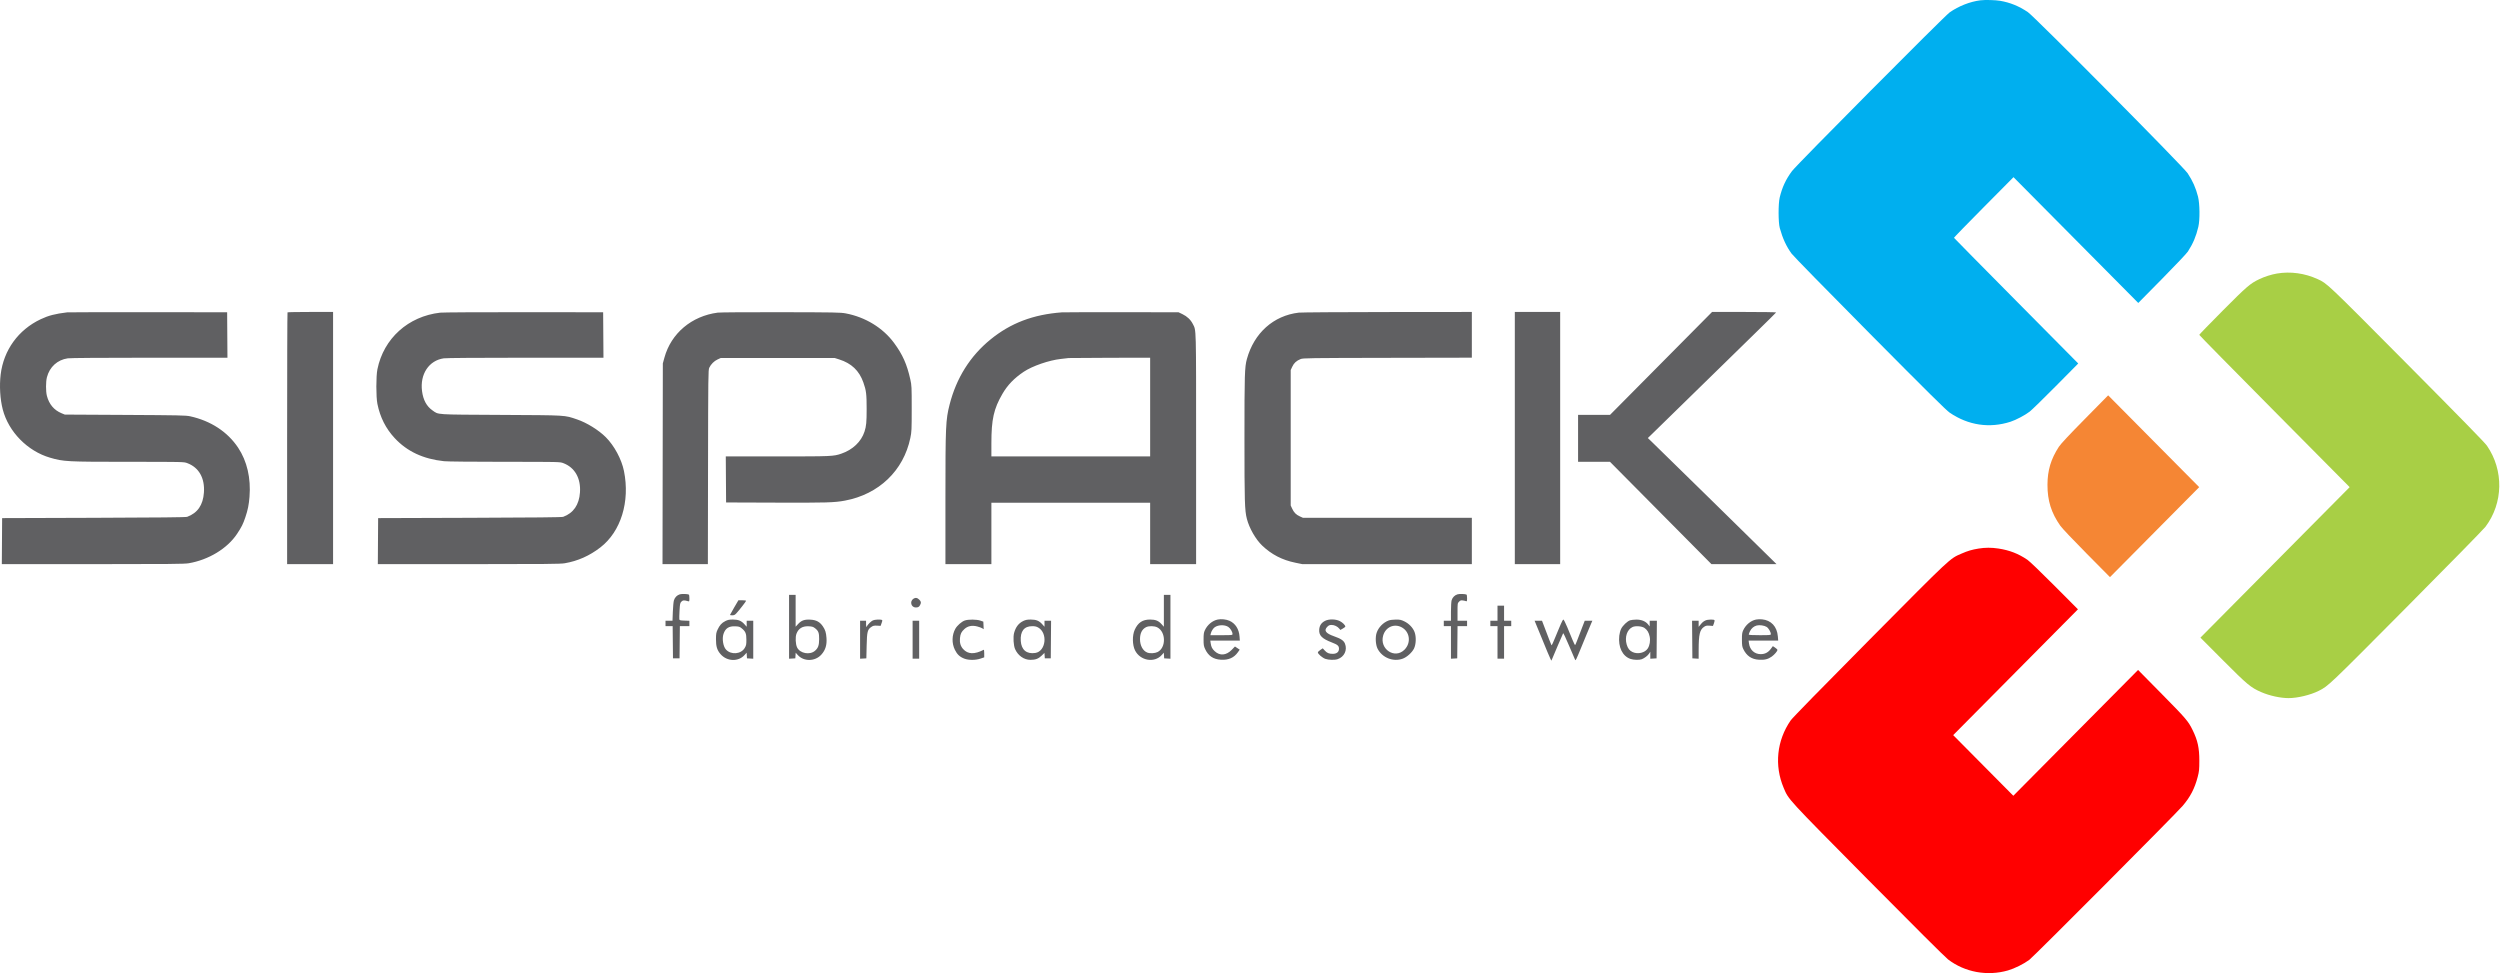 <svg width="2851" height="1110" viewBox="0 0 2851 1110" fill="none" xmlns="http://www.w3.org/2000/svg">
<path fill-rule="evenodd" clip-rule="evenodd" d="M76.619 356.207C62.906 357.86 55.334 359.823 46.41 364.041C20.882 376.105 4.146 399.229 0.755 427.126C-0.813 440.023 0.098 455.169 3.151 466.956C9.749 492.429 31.34 514.434 57.111 521.95C72.575 526.46 76.164 526.648 146.869 526.662C209.376 526.673 209.648 526.68 213.571 528.147C226.857 533.119 233.694 545.196 232.553 561.68C231.565 575.949 225.331 584.993 213.445 589.397C211.981 589.94 181.139 590.261 106.907 590.507L2.43 590.853L2.252 617.108L2.073 643.363L105.708 643.351C192.616 643.341 210.276 643.18 215.128 642.353C237.931 638.466 259.26 625.515 270.32 608.841C275.508 601.02 277.153 597.735 279.78 589.955C282.642 581.481 283.791 575.812 284.539 566.485C286.238 545.285 281.75 525.916 271.591 510.594C259.575 492.473 240.327 479.876 216.776 474.721C211.948 473.665 204.196 473.502 142.641 473.166L73.897 472.79L70.153 471.247C61.62 467.731 55.952 460.982 53.474 451.388C52.153 446.274 52.167 435.42 53.5 430.257C56.553 418.436 65.487 410.319 77.3 408.633C80.246 408.212 115.891 407.947 170.725 407.939L259.385 407.925L259.207 382.013L259.029 356.101L168.845 356.031C119.244 355.993 77.742 356.072 76.619 356.207ZM327.887 356.216C327.637 356.467 327.433 421.178 327.433 500.018V643.363H353.637H379.841V499.56V355.758H354.091C339.928 355.758 328.136 355.964 327.887 356.216ZM502.015 356.555C465.548 360.707 437.514 385.981 430.397 421.12C428.777 429.124 428.777 452.621 430.397 460.625C433.488 475.888 439.932 488.655 450.051 499.564C464.201 514.818 482.626 523.445 506.439 525.965C510.236 526.367 538.814 526.654 575.668 526.662C638.175 526.673 638.448 526.68 642.37 528.147C655.497 533.059 662.537 545.423 661.401 561.568C660.404 575.726 653.989 585.046 642.245 589.397C640.781 589.94 609.939 590.261 535.707 590.507L431.229 590.853L431.051 617.108L430.873 643.363L534.507 643.351C621.415 643.341 639.076 643.18 643.927 642.353C658.879 639.805 672.23 633.879 684.683 624.264C708.074 606.203 718.614 572.079 711.579 537.19C708.876 523.789 700.525 508.245 690.822 498.556C682.675 490.421 669.109 482.023 658.127 478.317C643.33 473.324 647.684 473.583 571.44 473.157C494.92 472.729 500.532 473.1 493.167 467.989C486.519 463.376 482.601 456.13 481.289 446.021C478.778 426.682 489.151 411.052 506.099 408.633C509.045 408.212 544.69 407.947 599.524 407.939L688.185 407.925L688.007 382.013L687.828 356.101L597.644 356.018C547.807 355.972 505.024 356.212 502.015 356.555ZM818.51 356.52C788.65 360.438 765.294 380.162 757.693 407.878L755.892 414.446L755.71 528.904L755.528 643.363H781.391H807.256L807.437 532.68C807.61 428.38 807.689 421.847 808.826 419.407C810.687 415.413 814.418 411.685 818.345 409.895L821.913 408.268H886.914H951.914L956.995 409.877C971.007 414.315 979.795 422.664 984.549 436.057C987.819 445.272 988.328 449.341 988.328 466.281C988.328 481.513 987.905 486 985.88 492.216C982.137 503.703 972.427 512.939 959.439 517.364C950.45 520.427 948.857 520.496 886.735 520.496H827.682L827.861 546.751L828.039 573.006L885.212 573.207C942.743 573.409 951.56 573.149 963.586 570.898C1002.25 563.663 1030.38 536.729 1038.14 499.519C1039.61 492.444 1039.71 490.5 1039.71 465.926C1039.72 441.048 1039.64 439.511 1038.12 432.668C1034.25 415.289 1029.35 404.32 1019.52 391.001C1006.85 373.849 986.859 361.638 964.506 357.394C958.603 356.272 952.175 356.154 890.657 356.03C853.171 355.955 821.16 356.172 818.51 356.52ZM1210.9 356.209C1178.15 358.68 1152.58 368.406 1129.53 387.166C1106.38 406.002 1090.58 431.18 1082.9 461.465C1078.47 478.943 1078.18 485.554 1078.17 569.059L1078.17 643.363H1104.38H1130.58V608.356V573.349H1221.1H1311.63V608.356V643.363H1337.83H1364.04V512.06C1364.04 369.09 1364.26 377.371 1360.28 369.451C1357.87 364.661 1353.81 360.807 1348.49 358.264L1343.96 356.101L1278.96 356.039C1243.21 356.006 1212.58 356.082 1210.9 356.209ZM1481.19 356.524C1452.33 359.9 1430.18 379.681 1421.96 409.418C1419.43 418.57 1419.17 427.107 1419.18 499.904C1419.18 572.222 1419.47 582.005 1421.9 591.563C1424.59 602.189 1431.95 615.085 1439.33 622.117C1450.09 632.363 1462.2 638.635 1477.12 641.695L1485.26 643.363H1581.88H1678.49V616.936V590.509H1582.2H1485.91L1482.32 588.882C1478 586.926 1475.58 584.462 1473.49 579.87L1471.92 576.438V499.217V421.996L1473.71 418.148C1475.66 413.952 1478.47 411.387 1483.2 409.483C1486.02 408.344 1492.23 408.256 1582.35 408.081L1678.49 407.893V381.826V355.758L1582.35 355.847C1529.47 355.896 1483.95 356.201 1481.19 356.524ZM1727.5 499.56V643.363H1753.36H1779.22V499.56V355.758H1753.36H1727.5V499.56ZM1894.25 414.446L1836.06 473.134H1817.85H1799.64V499.904V526.674H1817.85H1836.06L1893.91 585.018L1951.76 643.363L1988.86 643.352L2025.95 643.341L2017.11 634.635C1999.58 617.389 1984.2 602.284 1971.16 589.516C1963.86 582.364 1952.84 571.544 1946.66 565.471C1926.52 545.668 1887.89 507.867 1883.49 503.655L1879.19 499.54L1884.85 494.066C1897.2 482.12 1937.85 442.399 1966.06 414.72C1972.05 408.843 1987.82 393.42 2001.11 380.447C2014.4 367.474 2025.38 356.612 2025.5 356.309C2025.63 356.006 2009.24 355.758 1989.09 355.758H1952.44L1894.25 414.446ZM1311.63 464.21V520.496H1221.1H1130.58V505.522C1130.58 478.215 1133.27 466.202 1143.2 449.109C1149.03 439.09 1156.55 431.292 1167.43 423.991C1177.26 417.4 1196.4 410.787 1209.87 409.327C1213.99 408.881 1217.97 408.425 1218.72 408.314C1219.47 408.203 1240.68 408.07 1265.86 408.018L1311.63 407.925V464.21ZM775.29 677.762C772.044 678.737 769.525 681.312 768.526 684.674C768.068 686.216 767.518 692.07 767.304 697.682L766.915 707.885H762.935H758.954V710.974V714.063H763.027H767.1L767.281 732.425L767.462 750.786H771.206H774.949L775.13 732.425L775.312 714.063H780.746H786.18V711.002V707.941L780.572 707.741C775.65 707.567 774.934 707.379 774.712 706.212C774.574 705.481 774.68 701.031 774.949 696.324C775.398 688.484 775.58 687.625 777.116 686.075C778.812 684.365 780.085 684.289 784.648 685.631C786.106 686.059 786.18 685.898 786.18 682.266C786.18 680.168 785.915 678.286 785.591 678.084C784.326 677.295 777.547 677.083 775.29 677.762ZM1662.16 677.762C1658.97 678.721 1656.39 681.299 1655.45 684.49C1655.01 685.955 1654.67 691.688 1654.67 697.497V707.885H1650.58H1646.5V710.974V714.063H1650.58H1654.67V732.632V751.201L1658.24 750.993L1661.82 750.786L1662 732.425L1662.18 714.063H1667.61H1673.05V710.974V707.885H1667.6H1662.16V697.902C1662.16 688.088 1662.19 687.887 1663.91 686.149C1665.35 684.696 1666.11 684.445 1668.16 684.74C1669.54 684.937 1671.2 685.316 1671.85 685.583C1672.9 686.009 1673.05 685.613 1673.05 682.259C1673.05 680.165 1672.78 678.286 1672.46 678.084C1671.19 677.295 1664.41 677.083 1662.16 677.762ZM899.846 714.785V751.201L903.419 750.993L906.992 750.786L907.198 747.563L907.404 744.341L909.771 746.983C916.662 754.676 929.618 754.431 936.731 746.473C941.353 741.303 943.126 735.509 942.525 727.548C942.045 721.195 941.154 718.335 938.391 714.281C934.934 709.21 930.926 707.038 924.311 706.652C917.445 706.251 913.936 707.494 910.109 711.681L907.333 714.719V696.545V678.37H903.589H899.846V714.785ZM1327.28 696.562V714.754L1324.73 711.899C1321.15 707.897 1317.85 706.546 1311.59 706.528C1303.01 706.502 1297.78 709.977 1294.04 718.168C1291.13 724.561 1291.3 735.544 1294.4 741.732C1300.33 753.529 1316.48 756.317 1324.85 746.983L1327.21 744.341L1327.42 747.563L1327.62 750.786L1331.2 750.993L1334.77 751.201V714.785V678.37H1331.03H1327.28V696.562ZM1041.53 682.901C1037.21 685.948 1039.08 692.701 1044.25 692.762C1046.98 692.795 1048.17 692.136 1049.27 689.989C1050.7 687.199 1050.52 686.071 1048.28 683.808C1046.05 681.562 1043.84 681.265 1041.53 682.901ZM837.276 692.749C834.629 697.26 832.463 701.121 832.463 701.329C832.463 701.537 833.628 701.708 835.052 701.708C837.094 701.708 838.079 701.236 839.713 699.477C842.973 695.967 850.84 685.849 850.84 685.165C850.84 684.825 848.871 684.547 846.464 684.547H842.088L837.276 692.749ZM1707.76 699.305V707.885H1703.67H1699.59V710.974V714.063H1703.67H1707.76V732.596V751.129H1711.5H1715.24V732.596V714.063H1719.33H1723.41V710.974V707.885H1719.33H1715.24V699.305V690.725H1711.5H1707.76V699.305ZM1388.64 706.527C1382.54 707.813 1376.84 712.595 1373.98 718.833C1372.81 721.382 1372.55 723.283 1372.55 729.164C1372.55 735.507 1372.76 736.831 1374.33 740.206C1377.98 748.052 1383.66 751.877 1392.4 752.36C1401.06 752.84 1407.17 750.157 1411.61 743.923L1413.77 740.884L1411.06 739.075L1408.35 737.266L1404.69 741.042C1398.43 747.515 1391.07 748.115 1385.25 742.629C1382.36 739.91 1381.31 737.855 1380.7 733.788L1380.22 730.537H1397.06H1413.91L1413.57 725.904C1412.96 717.412 1408.82 710.93 1402.1 707.939C1398.35 706.27 1392.68 705.675 1388.64 706.527ZM2002.57 706.536C1996.48 707.801 1990.78 712.59 1987.91 718.833C1986.72 721.424 1986.48 723.244 1986.5 729.507C1986.52 735.89 1986.76 737.538 1988.04 740.168C1991.87 748.049 1997.51 751.872 2006.02 752.369C2012.4 752.741 2016.33 751.76 2020.54 748.742C2023.67 746.496 2026.98 742.589 2026.98 741.134C2026.98 740.692 2025.8 739.547 2024.37 738.591L2021.77 736.853L2019.44 739.993C2016.4 744.085 2012.75 745.981 2007.92 745.981C2000.84 745.981 1995.56 741.16 1994.56 733.797L1994.12 730.537H2010.99H2027.85L2027.46 725.792C2026.52 714.446 2019.84 707.275 2009.28 706.274C2007.22 706.079 2004.2 706.197 2002.57 706.536ZM827.168 708.282C823.014 710.369 820.633 713.016 818.259 718.181C816.776 721.412 816.521 722.947 816.497 728.821C816.462 737.22 817.751 741.44 821.754 746.026C829.083 754.423 842.012 754.876 849.083 746.983L851.449 744.341L851.655 747.563L851.861 750.786L855.434 750.993L859.008 751.201V729.543V707.885H855.264H851.521V711.319V714.754L848.968 711.899C845.391 707.897 842.086 706.546 835.829 706.528C831.649 706.515 830.03 706.843 827.168 708.282ZM995.475 707.488C993.37 708.439 989.758 711.989 988.438 714.406C987.82 715.538 987.685 715.086 987.668 711.832L987.647 707.885H984.244H980.841V729.543V751.201L984.414 750.993L987.988 750.786L988.328 736.371C988.711 720.142 989.278 717.907 993.773 714.879C995.739 713.555 996.863 713.314 1000.21 713.497L1004.26 713.72L1005.4 710.501C1006.39 707.714 1006.41 707.231 1005.55 706.898C1003.72 706.192 997.543 706.554 995.475 707.488ZM1100.17 707.637C1096.59 708.918 1091.56 713.34 1089.48 717.048C1085.47 724.202 1085.25 733.475 1088.93 741.007C1091.5 746.28 1094.62 749.184 1099.81 751.143C1104.75 753.008 1112.59 752.976 1118.2 751.066L1122.41 749.63V745.174C1122.41 742.724 1122.18 740.837 1121.9 740.983C1111.26 746.481 1103.77 746.214 1098.33 740.145C1095.37 736.845 1094.23 732.814 1094.76 727.602C1095.26 722.723 1096.36 720.506 1099.84 717.334C1103.64 713.872 1108.54 712.879 1114.39 714.389C1116.73 714.995 1119.36 715.959 1120.23 716.531L1121.8 717.571L1121.6 713.243L1121.39 708.915L1117.99 707.744C1113.72 706.273 1104.15 706.215 1100.17 707.637ZM1166.99 708.148C1161.69 710.678 1158.33 715.036 1156.48 721.769C1155.21 726.407 1155.81 736.185 1157.6 740.23C1160.92 747.695 1167.74 752.483 1175.08 752.495C1180.9 752.505 1184.22 751.258 1187.89 747.695L1191.09 744.577L1191.3 747.682L1191.5 750.786H1194.9H1198.3L1198.48 729.336L1198.66 707.885H1194.91H1191.16V711.319V714.754L1188.6 711.899C1185.03 707.9 1181.72 706.545 1175.5 706.535C1171.54 706.528 1169.64 706.888 1166.99 708.148ZM1511.19 707.973C1506.89 710.124 1504.72 713.355 1504.42 718.077C1504 724.714 1507.55 728.302 1518.85 732.655C1525.51 735.218 1526.98 736.529 1526.98 739.877C1526.98 743.489 1524.34 745.638 1519.91 745.638C1515.53 745.638 1513.37 744.735 1510.69 741.786L1508.47 739.347L1505.68 741.211C1504.14 742.236 1502.89 743.497 1502.89 744.013C1502.89 745.744 1508.08 750.229 1511.42 751.374C1515.22 752.68 1522.07 752.85 1525.42 751.721C1533.04 749.146 1536.72 741.391 1533.81 734.04C1532.41 730.517 1529.26 728.383 1521.39 725.626C1511.71 722.233 1509.45 719.011 1513.72 714.697C1515.31 713.096 1516.31 712.691 1518.66 712.693C1521.77 712.696 1525.37 714.46 1527.38 716.97L1528.53 718.396L1531.36 716.789C1532.92 715.906 1534.2 714.902 1534.2 714.557C1534.2 712.961 1531.14 709.898 1527.93 708.288C1523.22 705.92 1515.59 705.776 1511.19 707.973ZM1583.72 707.552C1577.35 709.912 1571.96 715.443 1569.88 721.765C1568.25 726.714 1568.76 735.343 1570.93 739.661C1576.19 750.124 1588.99 755.178 1599.85 751.08C1604.53 749.316 1610.21 744.196 1612.47 739.709C1614.87 734.954 1615.21 726.259 1613.2 720.872C1611.34 715.861 1606.79 711.109 1601.38 708.529C1597.76 706.801 1596.38 706.521 1591.71 706.561C1588.72 706.588 1585.12 707.034 1583.72 707.552ZM1779.89 711.832C1778.69 714.758 1777.15 718.412 1776.46 719.953C1775.77 721.493 1774.57 724.403 1773.78 726.418C1771.56 732.086 1769.63 736.191 1769.32 735.879C1769.09 735.642 1766.25 728.314 1759.62 710.803L1758.51 707.885H1754.28H1750.05L1752.8 714.578C1754.31 718.258 1757.08 724.977 1758.95 729.507C1760.82 734.038 1763.42 740.37 1764.73 743.579C1766.04 746.788 1767.58 750.316 1768.14 751.42L1769.17 753.427L1770.37 750.734C1771.03 749.252 1773.95 742.326 1776.88 735.342C1779.8 728.357 1782.4 722.395 1782.65 722.092C1782.9 721.789 1785.95 728.275 1789.42 736.507C1792.89 744.738 1795.98 751.935 1796.28 752.501C1796.88 753.628 1797.31 752.75 1803.13 738.602C1804.96 734.166 1807.94 726.908 1809.77 722.472C1811.59 718.035 1813.73 712.939 1814.51 711.146L1815.93 707.885H1811.58H1807.24L1803.86 716.637C1802.01 721.451 1799.63 727.644 1798.58 730.4C1797.54 733.157 1796.5 735.526 1796.27 735.665C1796.05 735.804 1794.76 733.241 1793.4 729.967C1792.04 726.694 1789.3 720.078 1787.31 715.264C1785.31 710.451 1783.32 706.513 1782.88 706.513C1782.44 706.513 1781.09 708.906 1779.89 711.832ZM1858.98 707.384C1855.77 708.419 1850.62 713.323 1848.72 717.149C1847.84 718.938 1846.89 722.45 1846.62 724.954C1845.22 737.94 1850.21 748.276 1859.4 751.435C1862.97 752.663 1869.46 752.835 1872.26 751.777C1875.33 750.613 1879.14 747.701 1880.61 745.383L1881.98 743.235L1881.99 747.218L1882 751.201L1885.57 750.993L1889.15 750.786L1889.33 729.336L1889.51 707.885H1885.41H1881.32L1881.31 711.146L1881.3 714.406L1879.49 712.09C1876.72 708.535 1871.76 706.513 1866.01 706.589C1863.38 706.624 1860.22 706.981 1858.98 707.384ZM1944.96 707.533C1942.49 708.704 1941.43 709.595 1939 712.572L1937.13 714.854V711.37V707.885H1933.38H1929.63L1929.81 729.336L1929.98 750.786L1933.56 750.993L1937.13 751.201L1937.15 741.04C1937.19 723.44 1938.42 718.206 1943.29 714.863C1945.25 713.524 1946.29 713.301 1949.55 713.53L1953.45 713.806L1954.55 710.899C1955.16 709.299 1955.45 707.658 1955.2 707.252C1954.55 706.192 1947.37 706.39 1944.96 707.533ZM1040.74 729.507V751.129H1044.48H1048.22V729.507V707.885H1044.48H1040.74V729.507ZM1400.64 714.864C1402.98 716.325 1405.56 720.564 1405.56 722.959C1405.56 724.318 1405.18 724.359 1392.95 724.359H1380.35L1380.79 722.472C1381.42 719.775 1383.54 716.439 1385.4 715.207C1389.59 712.44 1396.5 712.285 1400.64 714.864ZM2014.63 714.901C2016.87 716.298 2019.44 720.684 2019.47 723.158C2019.49 724.259 2018.44 724.359 2006.9 724.359C1997.65 724.359 1994.3 724.143 1994.3 723.547C1994.3 723.099 1994.94 721.403 1995.72 719.776C1997.28 716.53 2000.1 714.156 2003.4 713.311C2006.57 712.501 2012.01 713.272 2014.63 714.901ZM1598.06 715.161C1607.81 720.064 1609.62 732.934 1601.68 740.911C1590.64 752.006 1572.91 740.219 1577.38 724.744C1580.1 715.292 1589.58 710.9 1598.06 715.161ZM845.856 716.549C850.227 720.112 851.18 722.432 851.18 729.507C851.18 735.003 850.975 736.038 849.318 738.879C845.119 746.085 833.674 747.075 827.892 740.732C824.651 737.179 823.257 728.339 825.08 722.917C827.236 716.507 831.138 713.959 838.369 714.239C842.667 714.405 843.565 714.682 845.856 716.549ZM929.347 716.337C933.338 719.407 934.227 721.713 934.159 728.821C934.092 735.994 933.065 738.916 929.5 742.073C923.607 747.291 912.324 745.225 908.999 738.32C907.22 734.627 906.851 726.514 908.289 722.718C910.556 716.731 915.119 713.906 922.03 714.21C926.077 714.388 927.26 714.732 929.347 716.337ZM1183.99 715.629C1195.14 722 1192.73 742.811 1180.63 744.64C1170.77 746.131 1164.73 741.123 1164.09 730.933C1163.39 719.878 1167.89 714.1 1177.2 714.09C1180.19 714.087 1182.01 714.501 1183.99 715.629ZM1319.78 715.43C1329.74 720.554 1329.94 738.738 1320.09 743.589C1317.03 745.095 1311.52 745.395 1308.44 744.223C1303.38 742.298 1300.05 736.209 1300.06 728.867C1300.07 722.085 1302.41 717.495 1307.02 715.203C1310.19 713.624 1316.49 713.736 1319.78 715.43ZM1875.3 716.06C1878.49 718.264 1880.34 721.311 1881.29 725.952C1882.26 730.636 1881.37 736.093 1879.06 739.589C1875.85 744.461 1867.79 746.364 1861.87 743.65C1858.4 742.06 1856.42 739.567 1855.11 735.123C1852.6 726.569 1855.49 717.908 1861.85 715.01C1865.16 713.497 1872.42 714.064 1875.3 716.06Z" fill="#606062"/>
<path fill-rule="evenodd" clip-rule="evenodd" d="M2256.34 625.584C2248.67 626.855 2244.15 628.186 2237.09 631.256C2223.19 637.296 2226.73 633.987 2132.05 729.47C2077.65 784.325 2044.04 818.73 2042.11 821.524C2026.23 844.477 2023.28 872.944 2034.11 898.513C2039.89 912.145 2037.01 909.003 2130.35 1003.3C2181.6 1055.06 2218.35 1091.66 2221.56 1094.12C2240.68 1108.76 2266.3 1113.47 2289.89 1106.68C2297.33 1104.53 2307.98 1099.25 2314.2 1094.61C2319.3 1090.81 2480.69 928.784 2488.99 919.135C2497.77 908.925 2502.81 899.249 2506.26 885.954C2507.9 879.614 2508.11 877.605 2508.12 867.514C2508.13 852.983 2506.24 844.326 2500.48 832.611C2495.44 822.339 2493.11 819.616 2465.44 791.567L2438.26 764.012L2367.13 835.754L2296 907.497L2261.71 872.921L2227.42 838.345L2298.55 766.603L2369.69 694.861L2342.96 668.028C2327.2 652.194 2314.51 640.028 2312.02 638.351C2301.61 631.327 2291.72 627.494 2278.98 625.542C2271.11 624.336 2263.8 624.349 2256.34 625.584Z" fill="#FF0000"/>
<path fill-rule="evenodd" clip-rule="evenodd" d="M2377.58 477.792C2359.25 496.401 2350.06 506.235 2347.9 509.552C2338.83 523.537 2335 536.299 2334.94 552.796C2334.87 570.921 2339.28 584.985 2349.63 599.617C2351.67 602.514 2364.14 615.684 2379.67 631.367L2406.21 658.166L2457.09 606.852L2507.97 555.538L2456.06 503.188L2404.14 450.838L2377.58 477.792Z" fill="#F58634"/>
<path fill-rule="evenodd" clip-rule="evenodd" d="M2596.64 311.933C2590.21 313.022 2582.43 315.509 2576.39 318.411C2566.03 323.392 2562.36 326.553 2534.75 354.305C2520.05 369.072 2508.03 381.472 2508.03 381.861C2508.03 382.25 2546.62 421.487 2593.79 469.054L2679.55 555.539L2594.46 641.352L2509.37 727.165L2535.08 752.959C2562.94 780.917 2566.76 784.092 2578.82 789.338C2588.21 793.418 2600.61 796.128 2609.92 796.128C2620.12 796.128 2634.99 792.54 2644.31 787.829C2655.33 782.259 2655 782.574 2744.42 692.547C2791.9 644.753 2832.4 603.431 2834.44 600.72C2854.78 573.655 2855.46 536.41 2836.12 508.295C2833.75 504.849 2806.46 476.917 2745.08 415.106C2652.94 322.32 2653.97 323.289 2643.02 318.282C2628.33 311.566 2612.02 309.333 2596.64 311.933Z" fill="#A8CF45"/>
<path fill-rule="evenodd" clip-rule="evenodd" d="M2258.44 0.356C2246.6 1.847 2233.63 6.945 2223.39 14.133C2217.4 18.332 2049.06 187.769 2043.63 195.063C2036.58 204.518 2032.42 213.451 2029.58 225.2C2027.86 232.376 2027.9 253.682 2029.66 260.043C2032.94 271.934 2037.15 281.044 2043.12 289.215C2045.14 291.967 2083.29 330.981 2132.46 380.555C2198.17 446.815 2219.49 467.919 2223.46 470.624C2244.66 485.068 2268.86 488.671 2292.81 480.945C2298.96 478.963 2309.32 473.494 2314.59 469.446C2317.02 467.579 2330.49 454.458 2344.51 440.289L2370.01 414.526L2299.25 343.101C2260.33 303.816 2228.41 271.451 2228.32 271.176C2228.23 270.902 2243.46 255.236 2262.18 236.361L2296.21 202.045L2367.35 273.773L2438.48 345.5L2465.58 318.044C2480.81 302.617 2493.74 288.933 2495.1 286.812C2501.04 277.538 2504.38 269.645 2506.98 258.67C2508.87 250.714 2508.67 232.255 2506.6 224.158C2504.05 214.206 2500.57 206.365 2494.78 197.579C2489.84 190.083 2319.97 18.772 2312.55 13.798C2302.29 6.929 2292.39 2.894 2280.98 0.933C2275.53 -0.005 2263.71 -0.307 2258.44 0.356Z" fill="#00AFEF"/>
</svg>
